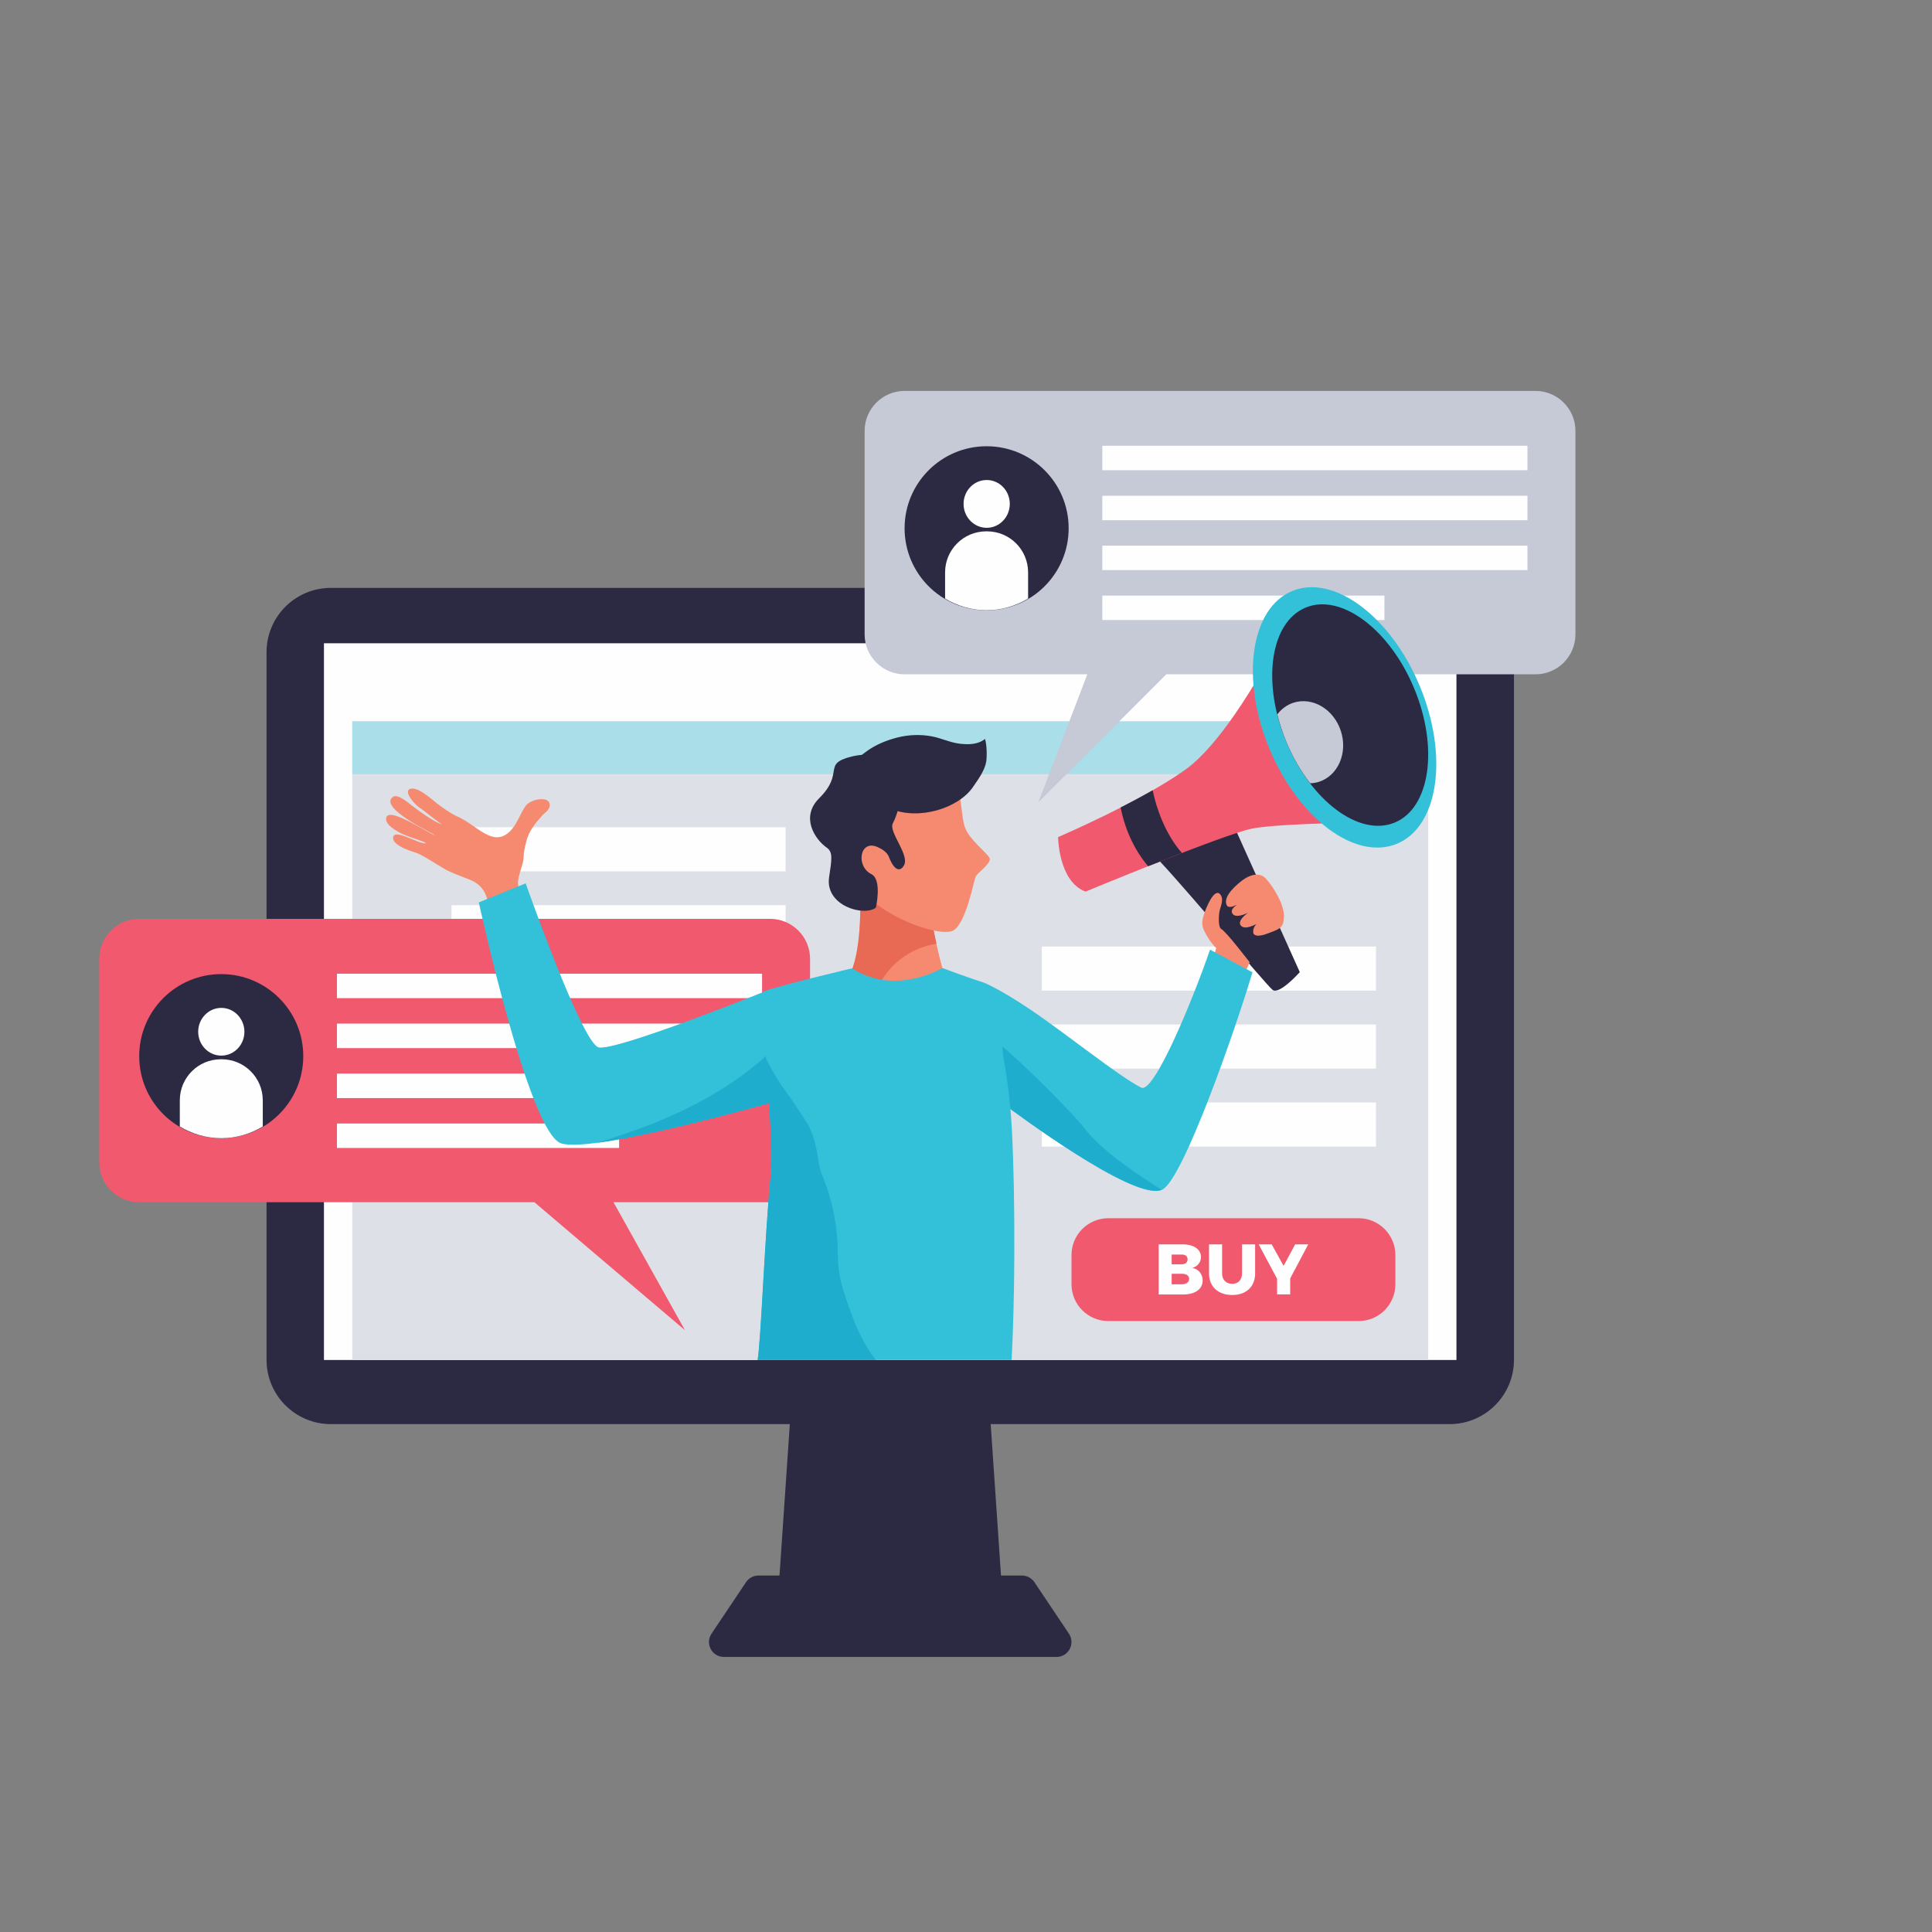 <?xml version="1.0" encoding="utf-8"?>
<!-- Generator: Adobe Illustrator 16.0.0, SVG Export Plug-In . SVG Version: 6.00 Build 0)  -->
<!DOCTYPE svg PUBLIC "-//W3C//DTD SVG 1.1//EN" "http://www.w3.org/Graphics/SVG/1.1/DTD/svg11.dtd">
<svg version="1.1" id="Layer_1" xmlns="http://www.w3.org/2000/svg" xmlns:xlink="http://www.w3.org/1999/xlink" x="0px" y="0px"
	 width="33.35px" height="33.35px" viewBox="0 0 33.35 33.35" enable-background="new 0 0 33.35 33.35" xml:space="preserve">
<rect x="0" y="0" width="33.35" height="33.35" fill="#808080" stroke="none"/>
<polygon fill="#2C2A43" points="17.339,28.073 13.396,28.073 13.72,23.318 17.015,23.318 "/>
<path fill="#2C2A43" d="M17.856,27.311c-0.049-0.071-0.129-0.114-0.215-0.114h-4.549c-0.086,0-0.167,0.043-0.214,0.114l-0.596,0.89
	c-0.115,0.171,0.008,0.401,0.214,0.401h5.742c0.206,0,0.328-0.23,0.214-0.401L17.856,27.311z"/>
<path fill="#2C2A43" d="M25.023,24.583H5.711c-0.613,0-1.11-0.497-1.11-1.11V11.258c0-0.613,0.497-1.11,1.11-1.11h19.313
	c0.613,0,1.11,0.497,1.11,1.11v12.214C26.134,24.085,25.637,24.583,25.023,24.583"/>
<rect x="5.592" y="11.104" fill="#FEFEFE" width="19.549" height="12.372"/>
<rect x="6.081" y="12.452" fill="#DDE0E6" width="18.572" height="11.024"/>
<rect x="6.081" y="12.452" fill="#AADEE8" width="18.572" height="0.912"/>
<rect x="17.984" y="16.339" fill="#FEFEFE" width="5.768" height="0.761"/>
<rect x="17.984" y="17.685" fill="#FEFEFE" width="5.768" height="0.761"/>
<rect x="17.984" y="19.031" fill="#FEFEFE" width="5.768" height="0.762"/>
<rect x="7.793" y="14.279" fill="#FEFEFE" width="5.768" height="0.762"/>
<rect x="7.793" y="15.625" fill="#FEFEFE" width="5.768" height="0.761"/>
<path fill="#F0596E" d="M13.293,15.861H2.403c-0.381,0-0.69,0.309-0.69,0.69v3.511c0,0.382,0.309,0.691,0.69,0.691h6.822
	l2.599,2.209l-1.234-2.209h2.703c0.381,0,0.69-0.31,0.69-0.691v-3.511C13.983,16.17,13.674,15.861,13.293,15.861"/>
<rect x="5.816" y="16.808" fill="#FEFEFE" width="7.339" height="0.422"/>
<rect x="5.816" y="17.669" fill="#FEFEFE" width="7.339" height="0.423"/>
<rect x="5.816" y="18.532" fill="#FEFEFE" width="7.339" height="0.423"/>
<rect x="5.816" y="19.394" fill="#FEFEFE" width="4.871" height="0.422"/>
<path fill="#2C2A43" d="M5.235,18.231c0,0.782-0.634,1.416-1.416,1.416c-0.782,0-1.416-0.634-1.416-1.416
	c0-0.781,0.634-1.416,1.416-1.416C4.601,16.815,5.235,17.45,5.235,18.231"/>
<path fill="#FEFEFE" d="M4.219,17.81c0,0.228-0.179,0.412-0.399,0.412c-0.22,0-0.399-0.185-0.399-0.412s0.179-0.412,0.399-0.412
	C4.04,17.398,4.219,17.583,4.219,17.81"/>
<path fill="#FEFEFE" d="M3.827,18.285H3.813c-0.392,0-0.709,0.317-0.709,0.709v0.452c0.21,0.125,0.454,0.201,0.716,0.201
	s0.506-0.076,0.716-0.201v-0.452C4.536,18.602,4.218,18.285,3.827,18.285"/>
<path fill="#C6CAD6" d="M26.505,6.748h-10.89c-0.381,0-0.69,0.309-0.69,0.69v3.512c0,0.381,0.309,0.69,0.69,0.69h3.154l-0.845,2.209
	l2.209-2.209h6.372c0.381,0,0.69-0.309,0.69-0.69V7.438C27.195,7.057,26.886,6.748,26.505,6.748"/>
<rect x="19.028" y="7.695" fill="#FEFEFE" width="7.339" height="0.422"/>
<rect x="19.028" y="8.558" fill="#FEFEFE" width="7.339" height="0.422"/>
<rect x="19.028" y="9.419" fill="#FEFEFE" width="7.339" height="0.422"/>
<rect x="19.028" y="10.281" fill="#FEFEFE" width="4.87" height="0.422"/>
<path fill="#2C2A43" d="M18.447,9.119c0,0.782-0.634,1.416-1.416,1.416s-1.416-0.634-1.416-1.416c0-0.782,0.634-1.416,1.416-1.416
	S18.447,8.337,18.447,9.119"/>
<path fill="#FEFEFE" d="M17.431,8.698c0,0.228-0.179,0.413-0.399,0.413s-0.399-0.185-0.399-0.413c0-0.228,0.179-0.412,0.399-0.412
	S17.431,8.47,17.431,8.698"/>
<path fill="#FEFEFE" d="M17.038,9.172h-0.014c-0.393,0-0.71,0.318-0.71,0.709v0.452c0.211,0.125,0.454,0.201,0.717,0.201
	s0.506-0.076,0.716-0.201V9.881C17.747,9.49,17.431,9.172,17.038,9.172"/>
<path fill="#F0596E" d="M23.451,22.804h-4.319c-0.352,0-0.636-0.285-0.636-0.636v-0.503c0-0.351,0.284-0.636,0.636-0.636h4.319
	c0.352,0,0.636,0.285,0.636,0.636v0.503C24.087,22.519,23.803,22.804,23.451,22.804"/>
<path fill="#FEFEFE" d="M20.731,21.698c0,0.09-0.058,0.163-0.148,0.188c0.109,0.022,0.177,0.107,0.177,0.219
	c0,0.147-0.129,0.24-0.333,0.24h-0.426V21.48h0.41C20.607,21.48,20.731,21.565,20.731,21.698 M20.5,21.738
	c0-0.053-0.038-0.083-0.101-0.082h-0.174v0.168h0.174C20.462,21.824,20.5,21.792,20.5,21.738z M20.527,22.075
	c0-0.054-0.05-0.089-0.128-0.087h-0.174v0.181h0.174C20.478,22.168,20.527,22.134,20.527,22.075z"/>
<path fill="#FEFEFE" d="M21.271,22.162c0.1,0,0.169-0.068,0.169-0.18V21.48h0.226v0.502c0,0.228-0.153,0.372-0.396,0.372
	c-0.244,0-0.4-0.145-0.4-0.372V21.48h0.226v0.502C21.094,22.092,21.168,22.162,21.271,22.162"/>
<polygon fill="#FEFEFE" points="22.271,22.068 22.271,22.344 22.045,22.344 22.045,22.074 21.727,21.48 21.952,21.48 22.157,21.851 
	22.357,21.48 22.583,21.48 "/>
<path fill="#F58A70" d="M16.026,15.398c-0.29,0.056-0.595,0.063-0.874,0.039c-0.102-0.009-0.207-0.032-0.307-0.067
	c0.014,0.364,0.017,1.216-0.242,1.57c0,0,0.093,0.419,0.85,0.432s0.842-0.559,0.842-0.559S16.042,15.935,16.026,15.398"/>
<path fill="#E86954" d="M14.608,16.953l0.012,0.03l0.002,0.003l0.023,0.044l0.001,0.002l0.039,0.054l0.006,0.008
	c0.033,0.039,0.077,0.08,0.137,0.119l0.01,0.006c0.03,0.019,0.064,0.037,0.103,0.054l0.016,0.006
	c0.04,0.017,0.083,0.032,0.133,0.045c0.023-0.192,0.097-0.379,0.223-0.538c0.224-0.279,0.519-0.441,0.853-0.495
	c-0.064-0.284-0.13-0.63-0.138-0.895c-0.29,0.056-0.595,0.063-0.874,0.039c-0.102-0.009-0.207-0.032-0.307-0.067
	c0.014,0.364,0.017,1.216-0.242,1.57l0.002,0.009L14.608,16.953z"/>
<path fill="#F58A70" d="M14.978,13.356c0,0,1.24-0.366,1.438-0.065c0.197,0.3,0.161,0.786,0.244,1
	c0.082,0.214,0.39,0.439,0.423,0.524c0.032,0.086-0.206,0.249-0.24,0.315c-0.033,0.067-0.158,0.77-0.373,0.924
	c-0.216,0.155-1.371-0.256-1.657-0.802C14.527,14.707,14.645,13.536,14.978,13.356"/>
<path fill="#2C2A43" d="M15.542,13.574c0,0,0.038,0.304-0.131,0.641c-0.074,0.148,0.296,0.543,0.193,0.723
	c-0.068,0.119-0.169,0.089-0.26-0.147c-0.031-0.081-0.12-0.137-0.2-0.171c-0.304-0.131-0.375,0.331-0.103,0.469
	c0.191,0.096,0.078,0.579,0.078,0.579c-0.205,0.158-0.881-0.032-0.807-0.526c0.047-0.314,0.068-0.435-0.042-0.511
	c-0.199-0.139-0.458-0.523-0.131-0.85c0.452-0.449,0.04-0.592,0.563-0.722C15.225,12.928,15.657,13.248,15.542,13.574"/>
<path fill="#2C2A43" d="M14.617,13.31c0.029-0.114,0.235-0.261,0.337-0.337c0.158-0.117,0.34-0.191,0.535-0.242
	c0.194-0.049,0.401-0.057,0.596-0.02c0.17,0.032,0.312,0.107,0.485,0.127c0.16,0.019,0.32,0.011,0.433-0.083
	c0.035,0.106,0.034,0.319,0.021,0.393c-0.028,0.155-0.13,0.293-0.224,0.431c-0.251,0.375-0.936,0.583-1.418,0.385
	c-0.233-0.096-0.442-0.179-0.557-0.382C14.761,13.465,14.711,13.409,14.617,13.31"/>
<path fill="#2C2A43" d="M21.238,14.119l1.199,2.662c0,0-0.352,0.395-0.469,0.307c-0.116-0.088-1.916-2.247-2.091-2.359
	C19.702,14.616,21.238,14.119,21.238,14.119"/>
<path fill="#F0596E" d="M18.265,14.45c0,0,0.005,0.765,0.473,0.941c0,0,2.398-0.994,2.881-1.089c0.482-0.096,2.237-0.11,2.237-0.11
	l-1.77-3.159c0,0-0.848,1.697-1.623,2.252S18.265,14.45,18.265,14.45"/>
<path fill="#2C2A43" d="M19.819,14.953c0.19-0.076,0.389-0.154,0.583-0.229c-0.294-0.332-0.446-0.792-0.505-1.083
	c-0.182,0.104-0.37,0.205-0.553,0.298C19.427,14.354,19.602,14.698,19.819,14.953"/>
<path fill="#33C1D9" d="M24.509,11.845c0.5,1.205,0.323,2.423-0.395,2.72c-0.717,0.298-1.703-0.438-2.203-1.643
	s-0.323-2.423,0.395-2.72C23.022,9.905,24.01,10.64,24.509,11.845"/>
<path fill="#2C2A43" d="M24.412,11.885c0.425,1.025,0.274,2.061-0.336,2.314c-0.61,0.253-1.449-0.373-1.874-1.398
	c-0.425-1.025-0.274-2.061,0.336-2.313C23.147,10.235,23.987,10.861,24.412,11.885"/>
<path fill="#F58A70" d="M21.08,16.035c-0.057-0.035-0.041-0.249-0.029-0.305c0.018-0.087,0.079-0.201,0.018-0.284
	c-0.106-0.147-0.257,0.25-0.276,0.307c-0.038,0.11-0.051,0.185-0.027,0.264c0.02,0.066,0.138,0.273,0.229,0.347
	c-0.012,0.04-0.023,0.081-0.039,0.124c0.115,0.051,0.179,0.083,0.289,0.146c0.116,0.067,0.11,0.149,0.219,0.224l0.107-0.249
	C21.525,16.553,21.176,16.093,21.08,16.035"/>
<path fill="#F58A70" d="M21.849,15.164c-0.104-0.111-0.265-0.068-0.391,0.023c-0.092,0.067-0.355,0.28-0.284,0.435
	c0.059,0.129,0.398-0.156,0.398-0.156c-0.125,0.107-0.358,0.193-0.3,0.301c0.066,0.121,0.362-0.051,0.427-0.099
	c-0.066,0.017-0.397,0.218-0.265,0.323c0.091,0.071,0.334-0.079,0.406-0.13c-0.097,0.03-0.23,0.116-0.204,0.252
	c0.042,0.074,0.189,0.025,0.272-0.009c0.124-0.05,0.24-0.07,0.25-0.224c0.002-0.029,0.006-0.054,0.005-0.084
	c-0.005-0.111-0.057-0.237-0.109-0.335C21.996,15.353,21.928,15.249,21.849,15.164"/>
<path fill="#F58A70" d="M9.224,16.048c-0.06-0.091-0.104-0.193-0.139-0.295c-0.031-0.088-0.053-0.178-0.083-0.267
	c-0.03-0.085-0.064-0.17-0.06-0.262c0.003-0.057,0.018-0.104,0.032-0.159c0.018-0.068,0.043-0.134,0.057-0.203
	c0.013-0.061,0.007-0.121,0.019-0.181c0.021-0.114,0.048-0.234,0.106-0.335c0.045-0.079,0.094-0.145,0.154-0.212
	c0.032-0.035,0.054-0.066,0.091-0.097c0.035-0.029,0.069-0.059,0.083-0.103c0.021-0.061-0.011-0.117-0.071-0.132
	c-0.107-0.027-0.275,0.022-0.34,0.111c-0.09,0.125-0.133,0.276-0.233,0.396c-0.308,0.366-0.596-0.065-0.955-0.22
	c-0.104-0.044-0.257-0.156-0.347-0.224c-0.064-0.048-0.339-0.31-0.47-0.242c-0.096,0.05,0.092,0.27,0.183,0.324
	c0.036,0.021,0.343,0.271,0.383,0.283c-0.09-0.016-0.326-0.171-0.516-0.319c-0.136-0.106-0.268-0.211-0.342-0.151
	c-0.229,0.188,0.667,0.615,0.737,0.655c-0.074,0.006-0.776-0.491-0.843-0.308c-0.036,0.101,0.109,0.201,0.229,0.265
	c0.149,0.081,0.4,0.139,0.456,0.183c-0.105,0.036-0.57-0.28-0.57-0.088c0,0.126,0.289,0.221,0.397,0.254
	c0.112,0.034,0.441,0.257,0.544,0.307c0.347,0.166,0.49,0.146,0.627,0.354c0.087,0.132,0.242,0.832,0.368,1.098L9.224,16.048z"/>
<path fill="#33C1D9" d="M20.887,16.393c-0.309,0.9-0.971,2.493-1.188,2.381c-0.409-0.209-1.291-0.931-1.949-1.371
	c-0.511-0.341-0.766-0.441-0.766-0.441l0.458,2.173c0,0,2.173,1.65,2.628,1.397c0.358-0.199,1.239-2.708,1.55-3.748L20.887,16.393z"
	/>
<path fill="#1FADCE" d="M18.735,19.494c-0.245-0.318-1.18-1.233-1.433-1.429l0.073,1.031c0,0,2.19,1.646,2.675,1.441
	C19.634,20.269,19.033,19.88,18.735,19.494"/>
<path fill="#33C1D9" d="M13.296,17.077c0,0-2.672,1.079-2.963,1.002c-0.291-0.076-1.259-2.831-1.259-2.831l-0.809,0.329
	c0,0,0.864,3.974,1.42,4.159c0.557,0.187,3.873-0.772,3.873-0.772S13.612,18,13.296,17.077"/>
<path fill="#1FADCE" d="M11.017,19.49c-0.236,0.084-0.475,0.167-0.716,0.238c1.133-0.149,3.257-0.764,3.257-0.764
	s0.022-0.44-0.058-1.01C12.842,18.667,11.907,19.17,11.017,19.49"/>
<path fill="#C6CAD6" d="M23.146,12.619c-0.122-0.377-0.49-0.596-0.821-0.488c-0.113,0.037-0.206,0.109-0.276,0.2
	c0.039,0.155,0.089,0.313,0.154,0.47c0.112,0.271,0.254,0.513,0.413,0.719c0.05-0.001,0.102-0.008,0.151-0.024
	C23.099,13.389,23.268,12.996,23.146,12.619"/>
<path fill="#33C1D9" d="M13.301,20.328c-0.094,0.928-0.168,2.876-0.223,3.148h4.384c0.078-1.456,0.052-3.564-0.021-4.341
	c-0.125-1.353-0.458-2.173-0.458-2.173s-0.327-0.104-0.716-0.253c0,0-0.807,0.493-1.558,0.006c0,0-1.356,0.321-1.521,0.4
	C13.053,17.18,13.401,19.337,13.301,20.328"/>
<path fill="#1FADCE" d="M14.461,21.597c-0.006-0.434-0.087-0.863-0.251-1.266c-0.038-0.091-0.068-0.185-0.081-0.283
	c-0.038-0.292-0.101-0.482-0.186-0.647c-0.098-0.148-0.197-0.296-0.294-0.444c-0.054-0.073-0.11-0.15-0.173-0.241
	c-0.081-0.119-0.204-0.337-0.268-0.475c0.052,0.682,0.143,1.591,0.092,2.087c-0.094,0.928-0.168,2.876-0.223,3.148h2.041
	c-0.262-0.337-0.42-0.748-0.574-1.249C14.482,22.024,14.464,21.811,14.461,21.597"/>
</svg>
